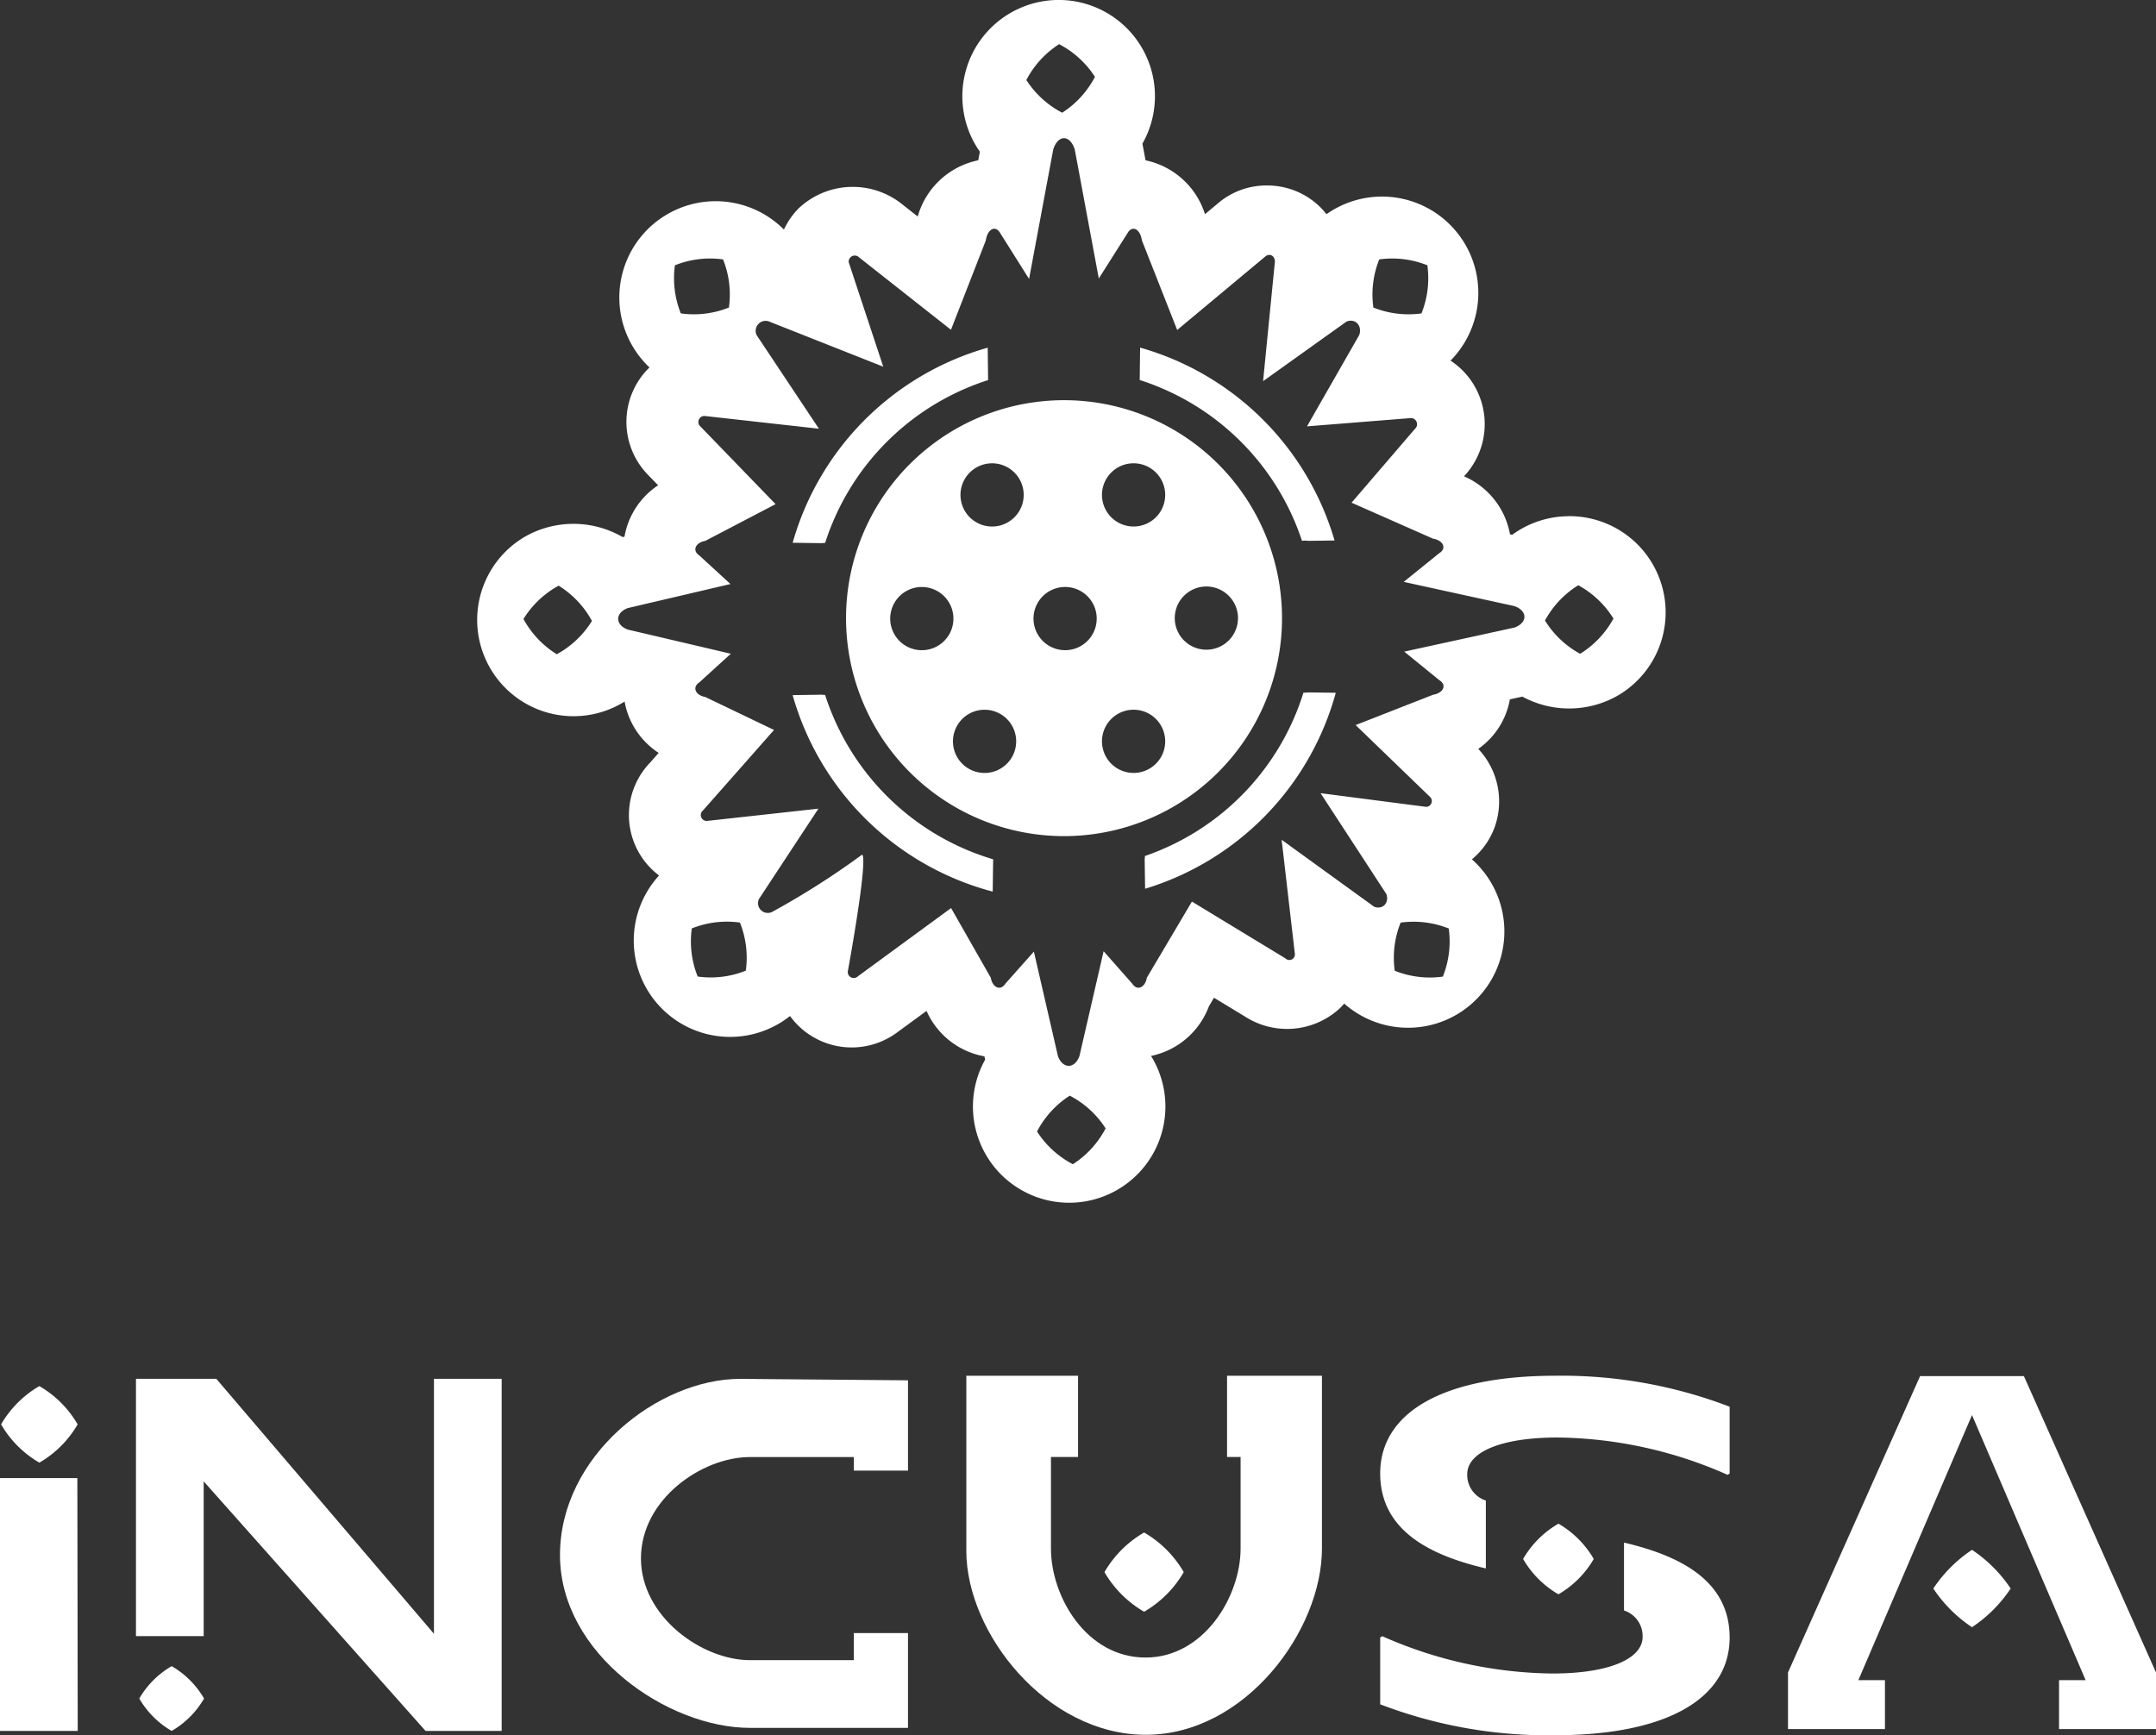 <svg xmlns="http://www.w3.org/2000/svg" width="116.5" height="93.772" viewBox="0 0 116.5 93.772"><rect x="0" y="0" width="116.5" height="93.772" fill="#333333" stroke="none"/><defs><style>.a{fill:#fff;}</style></defs><g transform="translate(-25.761 -17.786)"><g transform="translate(25.761 92.132)"><path class="a" d="M27.944,164.093a5.683,5.683,0,0,0-2.068,2.068,5.683,5.683,0,0,0,2.068,2.068,5.682,5.682,0,0,0,2.068-2.068A5.683,5.683,0,0,0,27.944,164.093Z" transform="translate(-25.817 -163.534)"/><path class="a" d="M25.761,173.8v13.663h4.2l-.02-13.663Z" transform="translate(-25.761 -168.272)"/><path class="a" d="M42.211,193.653a4.809,4.809,0,0,0-1.75,1.75,4.809,4.809,0,0,0,1.75,1.75,4.809,4.809,0,0,0,1.75-1.75A4.809,4.809,0,0,0,42.211,193.653Z" transform="translate(-32.935 -177.96)"/><path class="a" d="M56.213,177.1,44.451,163.32h-4.34v13.906h3.659v-8.362l11.988,13.485h4.114V163.32H56.213Z" transform="translate(-32.764 -163.157)"/><path class="a" d="M144.473,183.826a5.885,5.885,0,0,0,2.142-2.141,5.885,5.885,0,0,0-2.142-2.141,5.885,5.885,0,0,0-2.142,2.141A5.885,5.885,0,0,0,144.473,183.826Z" transform="translate(-82.651 -171.074)"/><path class="a" d="M141.84,163v4.391h.732v4.948c0,2.586-1.98,5.889-5.137,5.889-3.2,0-5.11-3.3-5.11-5.889v-4.948h1.464V163h-6.037v9.471c0,4.432,4.334,9.932,9.7,9.932s9.516-5.632,9.516-10.064V163H141.84Z" transform="translate(-75.536 -163.001)"/><path class="a" d="M84.865,172.85c0,5.362,5.831,9.34,10.264,9.34h8.541v-5.123h-2.928v1.464H95.129c-2.586,0-5.889-2.346-5.889-5.5,0-3.2,3.3-5.476,5.889-5.476h5.613v.732h2.928v-4.879L94.6,163.33C90.166,163.33,84.865,167.489,84.865,172.85Z" transform="translate(-54.606 -163.162)"/><path class="a" d="M186.513,180.521a5.246,5.246,0,0,0,1.909,1.909,5.246,5.246,0,0,0,1.909-1.909,5.246,5.246,0,0,0-1.909-1.908A5.246,5.246,0,0,0,186.513,180.521Z" transform="translate(-104.212 -170.62)"/><path class="a" d="M184.606,180.61v3.668a1.456,1.456,0,0,1,1.006,1.428c0,1.164-1.761,1.979-4.88,1.979a23.2,23.2,0,0,1-9.19-2.017l-.11.072v3.61a25.353,25.353,0,0,0,9.407,1.672c6.281,0,9.476-2.1,9.476-5.277C190.315,182.607,187.534,181.3,184.606,180.61Z" transform="translate(-96.853 -171.595)"/><path class="a" d="M227.218,163.035h-5.607l-7.139,16.017v3.058h5.239v-2.642h-1.437l6.141-14.325,6.14,14.325h-1.437v2.642h5.239v-3.058Z" transform="translate(-117.857 -163.018)"/><path class="a" d="M231.9,181.377a7.489,7.489,0,0,0-2.09,2.09,7.489,7.489,0,0,0,2.09,2.09,7.489,7.489,0,0,0,2.09-2.09A7.489,7.489,0,0,0,231.9,181.377Z" transform="translate(-125.343 -171.969)"/><path class="a" d="M177.141,173.413v-3.668a1.456,1.456,0,0,1-1.006-1.428c0-1.164,1.761-1.979,4.88-1.979a23.2,23.2,0,0,1,9.19,2.017l.11-.072v-3.61A25.353,25.353,0,0,0,180.908,163c-6.281,0-9.476,2.1-9.476,5.277C171.432,171.415,174.214,172.724,177.141,173.413Z" transform="translate(-96.853 -163.001)"/></g><g transform="translate(51.546 17.786)"><g transform="translate(0)"><path class="a" d="M111.174,91.126a1.094,1.094,0,0,1-.169-.014l-1.587.022a15.284,15.284,0,0,0,10.811,10.619l.024-1.746A13.6,13.6,0,0,1,111.174,91.126Z" transform="translate(-92.373 -53.571)"/><path class="a" d="M111.174,65.037a13.6,13.6,0,0,1,8.806-8.8l-.021-1.751a15.283,15.283,0,0,0-10.54,10.542l1.587.022A1.1,1.1,0,0,1,111.174,65.037Z" transform="translate(-92.373 -35.697)"/><path class="a" d="M155.153,90.885a13.6,13.6,0,0,1-8.565,8.828,1.109,1.109,0,0,1-.014.164l.022,1.606A15.285,15.285,0,0,0,156.9,90.893l-1.493-.02A1.192,1.192,0,0,1,155.153,90.885Z" transform="translate(-110.506 -53.455)"/><path class="a" d="M135.124,45.682a5.21,5.21,0,0,0-2.587.689,5.13,5.13,0,0,0-.484.315l-.122-.027c-.005-.033-.011-.066-.018-.1a4.224,4.224,0,0,0-2.466-3.033l0,0a4.114,4.114,0,0,0,.845-4.3,4.066,4.066,0,0,0-1.573-1.952,5.206,5.206,0,0,0-6.295-8.174q-.211.121-.409.26a4.209,4.209,0,0,0-.332-.377,4.072,4.072,0,0,0-2.877-1.173,4.011,4.011,0,0,0-2.636.95l-.719.6a4.284,4.284,0,0,0-3.211-2.91l-.169-.9a5.2,5.2,0,0,0-7.116-7.073,5.206,5.206,0,0,0-1.927,7.1q.121.21.259.406l-.088.465a4.294,4.294,0,0,0-3.27,3.038l-.9-.709a4.264,4.264,0,0,0-5.518.253,4.084,4.084,0,0,0-.811,1.162,5.2,5.2,0,0,0-6.276-.843,5.2,5.2,0,0,0-.989,8.294,4.095,4.095,0,0,0-.068,5.816l.534.552a4.2,4.2,0,0,0-1.79,2.638q-.014.069-.025.138l-.1.023a5.3,5.3,0,0,0-5.245-.042A5.2,5.2,0,0,0,83.92,55.8c.058-.033.115-.067.171-.1.007.037.014.075.021.113a4.194,4.194,0,0,0,1.82,2.66l-.479.542a4.083,4.083,0,0,0,.5,6.082,5.206,5.206,0,0,0,6.425,8.035,5.27,5.27,0,0,0,.651-.44,4.119,4.119,0,0,0,5.8.877l1.577-1.154a4.235,4.235,0,0,0,3.127,2.456l.04.176A5.2,5.2,0,1,0,112.627,75c-.029-.051-.059-.1-.09-.151a4.266,4.266,0,0,0,3.127-2.683l.274-.463,1.665,1.011a4.2,4.2,0,0,0,5.171-.475q.106-.107.2-.221a5.2,5.2,0,1,0,6.9-7.794,4.044,4.044,0,0,0,1.219-1.707,4.137,4.137,0,0,0-.875-4.261,4.153,4.153,0,0,0,1.695-2.6c0-.026.01-.052.014-.078l.674-.147a5.3,5.3,0,0,0,5.113-.032,5.2,5.2,0,0,0-2.59-9.72ZM124.868,31.805a5.1,5.1,0,0,1,2.6.317,5.1,5.1,0,0,1-.318,2.6,5.1,5.1,0,0,1-2.6-.317A5.1,5.1,0,0,1,124.868,31.805Zm-17.3-11.633a5.1,5.1,0,0,1,1.937,1.768,5.1,5.1,0,0,1-1.769,1.937,5.1,5.1,0,0,1-1.937-1.768A5.1,5.1,0,0,1,107.571,20.172ZM86.81,32.122a5.1,5.1,0,0,1,2.6-.317,5.1,5.1,0,0,1,.318,2.6,5.1,5.1,0,0,1-2.6.317A5.1,5.1,0,0,1,86.81,32.122ZM80.426,53.141a5.1,5.1,0,0,1-1.8-1.905,5.1,5.1,0,0,1,1.9-1.8,5.1,5.1,0,0,1,1.8,1.905A5.1,5.1,0,0,1,80.426,53.141Zm10.214,17.1a5.1,5.1,0,0,1-2.6.317,5.1,5.1,0,0,1-.318-2.6,5.1,5.1,0,0,1,2.6-.317A5.1,5.1,0,0,1,90.64,70.241ZM108.313,80.7a5.1,5.1,0,0,1-1.937-1.768,5.1,5.1,0,0,1,1.769-1.937,5.1,5.1,0,0,1,1.937,1.768A5.1,5.1,0,0,1,108.313,80.7Zm19.992-10.138a5.1,5.1,0,0,1-2.6-.317,5.1,5.1,0,0,1,.318-2.6,5.1,5.1,0,0,1,2.6.317A5.1,5.1,0,0,1,128.306,70.558ZM132.172,51.7,126.218,53l1.9,1.544c.412.255.224.691-.338.785l-4.188,1.64,4.005,3.867a.313.313,0,0,1-.2.552l-5.7-.739,3.556,5.452c.167.478-.2.859-.659.686l-5-3.619.713,6.154a.3.3,0,0,1-.511.253l-5.05-3.068-2.436,4.114c-.094.542-.53.724-.785.326l-1.551-1.757-1.307,5.669c-.258.7-.9.7-1.161,0l-1.3-5.648-1.544,1.736c-.255.4-.691.216-.785-.326l-2.145-3.763L96.7,70.543a.322.322,0,0,1-.549-.259s1.11-6.03.776-6.316a43.261,43.261,0,0,1-4.869,3.1.528.528,0,0,1-.708-.7l3.214-4.883-6.029.665a.319.319,0,0,1-.21-.566l3.839-4.351-3.716-1.783c-.536-.094-.715-.53-.323-.785l1.706-1.551L84.26,51.808c-.688-.258-.688-.9,0-1.161l5.551-1.3L88.126,47.8c-.393-.255-.214-.691.323-.785l3.8-1.985-4.051-4.187a.325.325,0,0,1,.215-.578l6.178.689L91.227,35.9a.539.539,0,0,1,.725-.718l6.115,2.42L96.2,31.959a.329.329,0,0,1,.562-.264l4.964,3.913,1.884-4.833c.094-.629.53-.84.785-.379l1.551,2.463,1.307-7c.258-.807.9-.807,1.161,0l1.3,6.977,1.544-2.439c.255-.461.691-.251.785.379l1.907,4.842,4.748-3.96c.238-.209.533-.06.531.269l-.638,6.457,4.51-3.222c.478-.185.859.221.685.73l-2.822,4.934,5.631-.449a.335.335,0,0,1,.2.588l-3.423,3.986,4.4,1.944c.563.094.751.53.338.785l-1.92,1.551,5.976,1.307C132.894,50.794,132.894,51.439,132.172,51.7Zm3.551,1.418a5.1,5.1,0,0,1-1.9-1.8,5.1,5.1,0,0,1,1.8-1.905,5.1,5.1,0,0,1,1.9,1.8A5.1,5.1,0,0,1,135.724,53.116Z" transform="translate(-76.125 -17.786)"/><path class="a" d="M154.82,64.924a1.187,1.187,0,0,1,.337,0l1.423-.019a15.284,15.284,0,0,0-10.507-10.423l-.021,1.751A13.6,13.6,0,0,1,154.82,64.924Z" transform="translate(-110.252 -35.697)"/><g transform="translate(19.932 21.626)"><path class="a" d="M126.835,60.028a11.779,11.779,0,1,0,11.779,11.779A11.779,11.779,0,0,0,126.835,60.028ZM120,73.313a1.708,1.708,0,1,1,.632-2.332A1.708,1.708,0,0,1,120,73.313Zm3.391,6.633a1.708,1.708,0,1,1,.632-2.332A1.708,1.708,0,0,1,123.388,79.947Zm.406-13.317a1.708,1.708,0,1,1,.632-2.332A1.708,1.708,0,0,1,123.794,66.63Zm3.946,6.683a1.708,1.708,0,1,1,.632-2.332A1.709,1.709,0,0,1,127.74,73.313Zm3.7,6.633a1.708,1.708,0,1,1,.632-2.332A1.708,1.708,0,0,1,131.44,79.947Zm0-13.317a1.708,1.708,0,1,1,.632-2.332A1.708,1.708,0,0,1,131.44,66.63Zm3.933,6.658a1.708,1.708,0,1,1,.632-2.332A1.708,1.708,0,0,1,135.374,73.288Z" transform="translate(-115.057 -60.028)"/></g></g></g></g></svg>